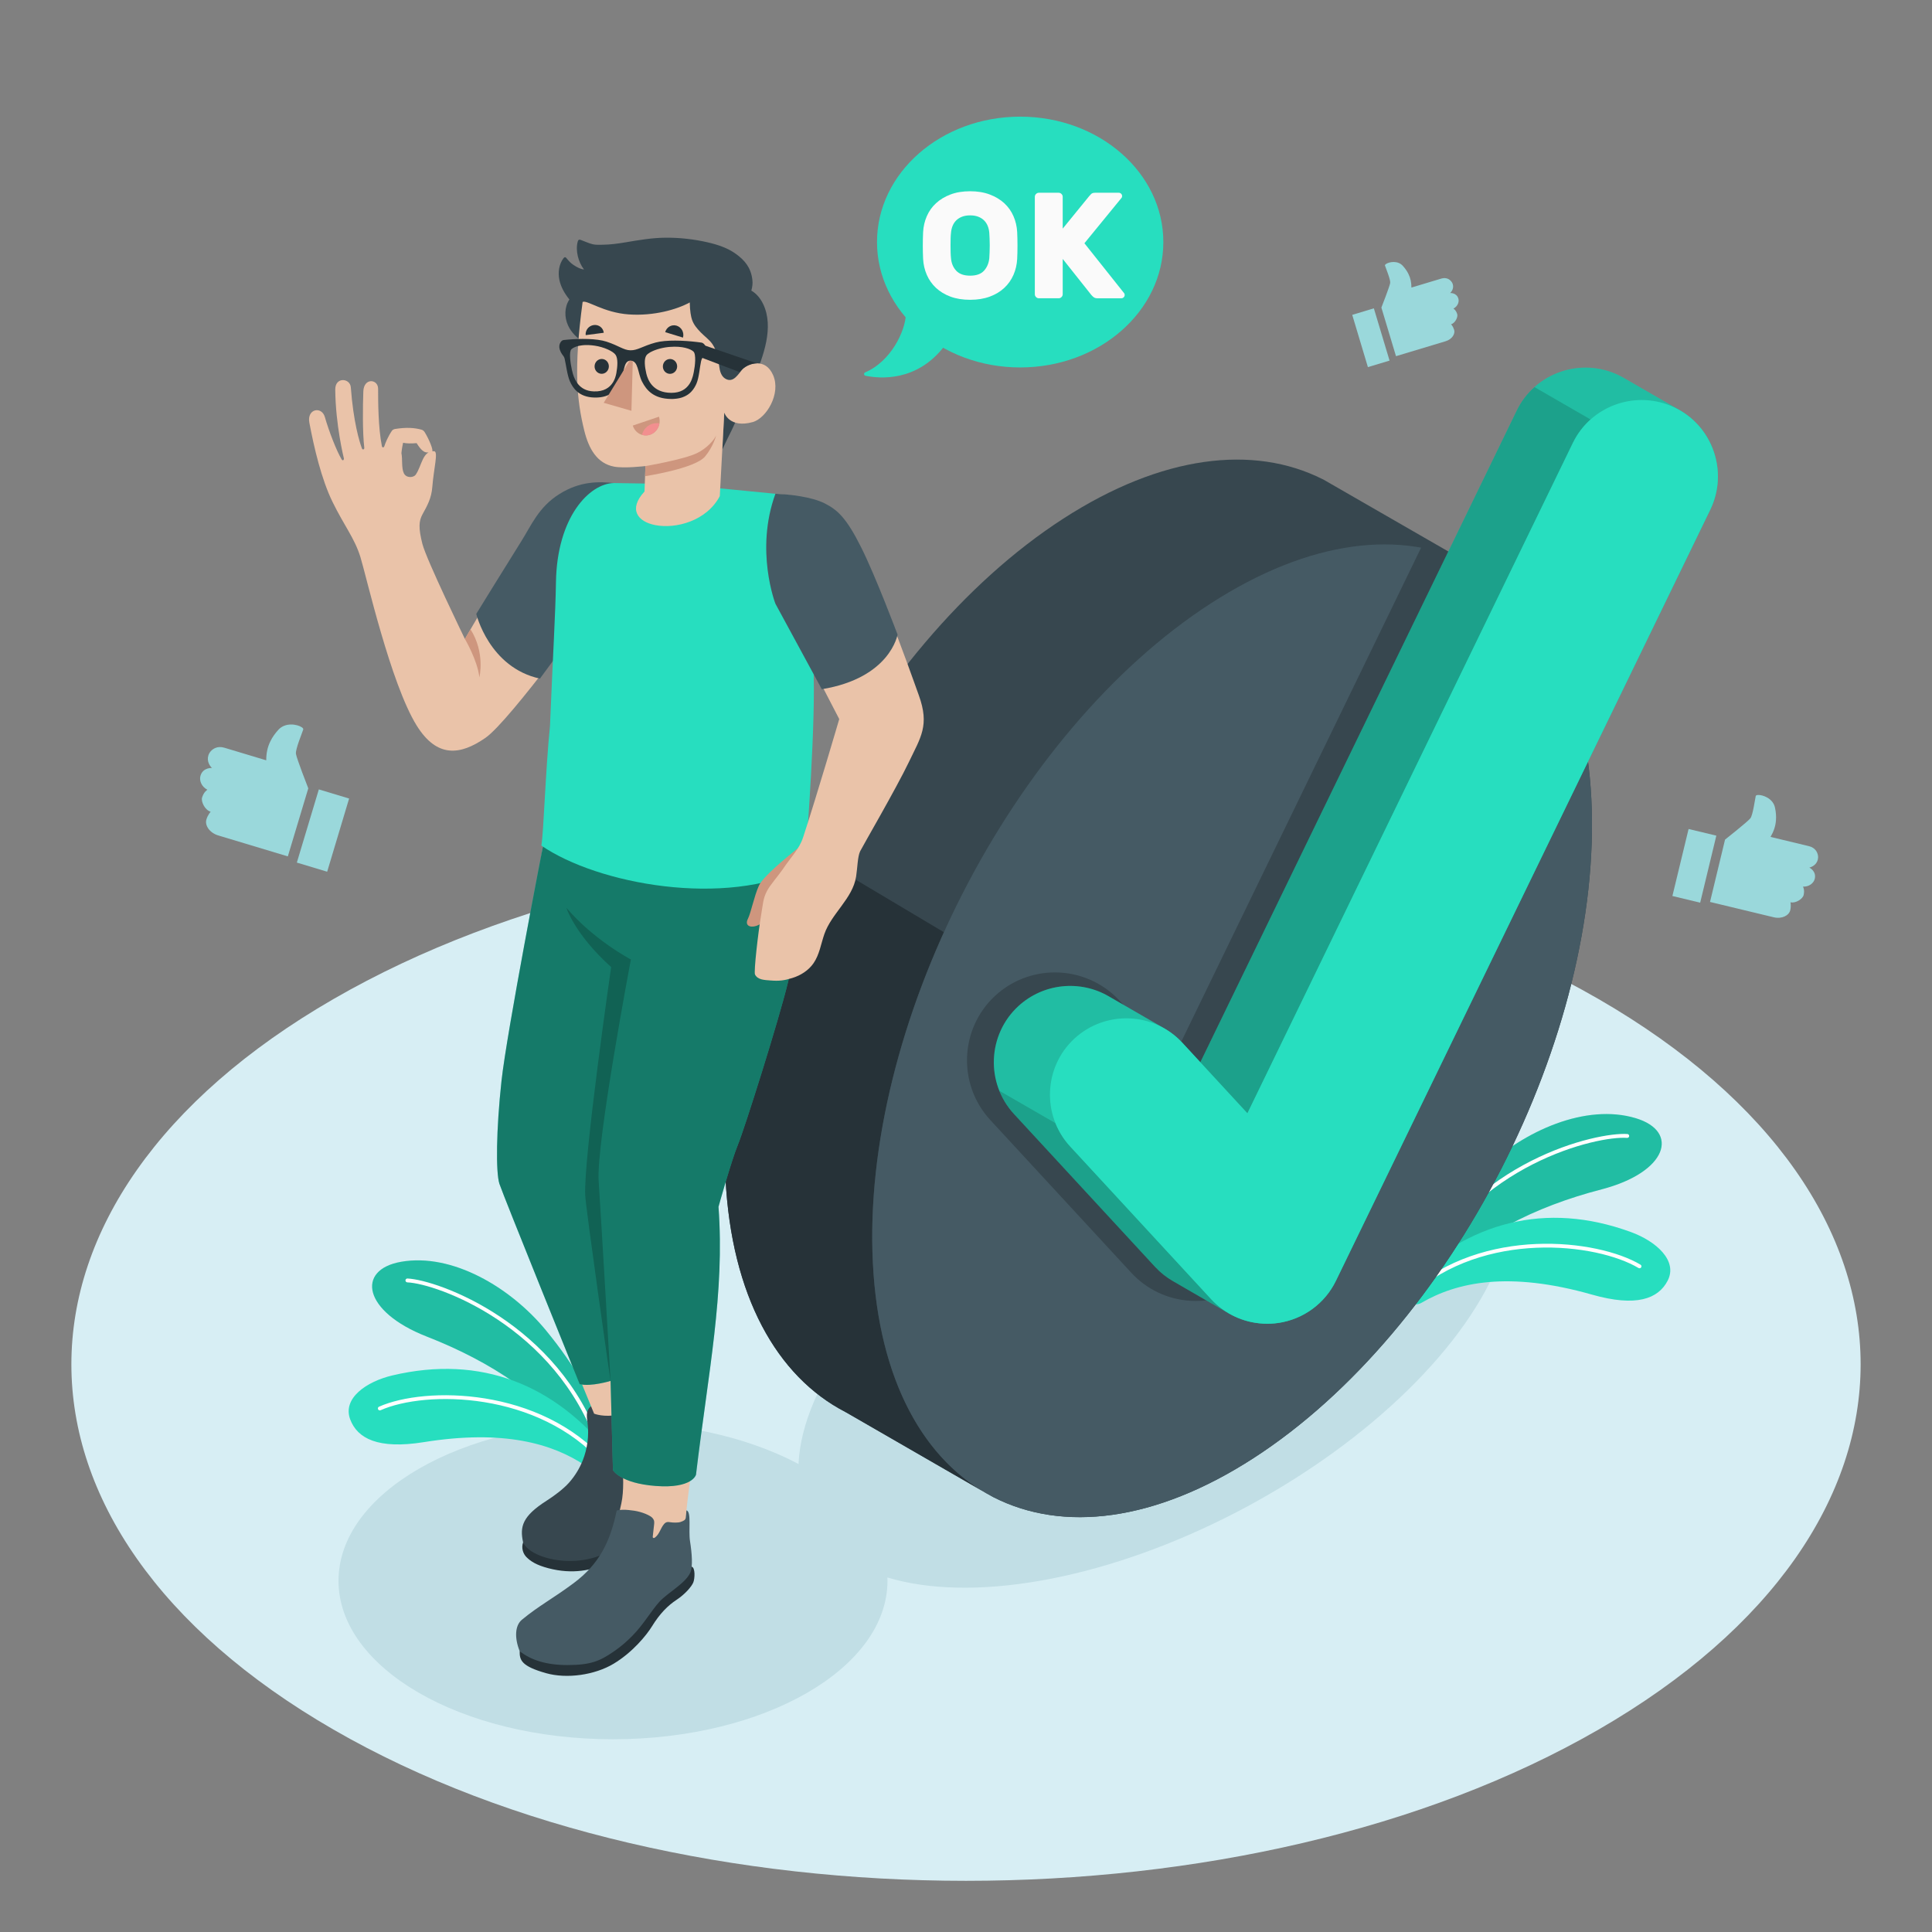 <svg xmlns="http://www.w3.org/2000/svg" xmlns:xlink="http://www.w3.org/1999/xlink" id="Layer_1" x="0px" y="0px" viewBox="0 0 500 500" xml:space="preserve"><rect x="0" y="0" width="500" height="500" fill="#808080" stroke="none"/> <g id="Floor"> <path id="Floor_9_" fill="#D7EEF4" d="M86.285,447.603c-90.417-52.203-90.417-136.84,0-189.042s237.013-52.202,327.431,0 s90.418,136.839,0,189.042S176.702,499.806,86.285,447.603z"></path> </g> <g id="Shadow"> <ellipse id="Shadow_10_" fill="#C1DEE5" cx="158.643" cy="409.106" rx="71.036" ry="41.013"></ellipse> <ellipse id="Shadow_1_" transform="matrix(0.88 -0.475 0.475 0.88 -128.215 183.299)" fill="#C1DEE5" cx="298.908" cy="345.575" rx="101.345" ry="50.43"></ellipse> </g> <g id="Plants"> <g id="Plants_1_"> <g> <path fill="#27DEBF" d="M371.852,331.713c9.852-11.743,25.282-19.395,42.633-23.909c17.13-4.457,20.202-14.997,8.846-18.417 c-12.873-3.877-28.934,3.248-39.291,13.157c-18.05,17.269-20.312,30.487-20.312,30.487L371.852,331.713z"></path> <path opacity="0.15" d="M371.852,331.713c9.852-11.743,25.282-19.395,42.633-23.909 c17.13-4.457,20.202-14.997,8.846-18.417c-12.873-3.877-28.934,3.248-39.291,13.157c-18.05,17.269-20.312,30.487-20.312,30.487 L371.852,331.713z"></path> <g> <path fill="#FFFFFF" d="M366.779,331.027c-0.074,0-0.148-0.017-0.219-0.051c-0.249-0.121-0.352-0.42-0.23-0.668 c14.62-29.998,46.974-37.378,54.839-36.822c0.275,0.02,0.481,0.261,0.462,0.536c-0.021,0.275-0.275,0.481-0.536,0.462 c-7.68-0.589-39.471,6.727-53.866,36.262C367.142,330.924,366.963,331.027,366.779,331.027z"></path> </g> </g> <g> <path fill="#27DEBF" d="M363.727,334.834c0,2.121,2.298,3.407,4.131,2.339c9.159-5.334,22.522-8.279,44.145-2.127 c11.496,3.271,17.155,1.083,19.58-3.599c2.693-5.2-3.013-10.225-9.506-12.597c-22.129-8.086-42.102-2.565-58.351,13.567 L363.727,334.834z"></path> <g> <path fill="#FFFFFF" d="M364.986,335.263c-0.138,0-0.274-0.057-0.373-0.167c-0.184-0.206-0.166-0.521,0.04-0.706 c19.105-17.077,48.708-13.753,59.911-7.092c0.237,0.141,0.315,0.448,0.174,0.686c-0.142,0.237-0.448,0.314-0.686,0.174 c-10.976-6.525-39.991-9.774-58.733,6.978C365.224,335.221,365.105,335.263,364.986,335.263z"></path> </g> </g> </g> <g id="Plants_2_"> <g> <path fill="#27DEBF" d="M149.917,374.655c-8.398-12.823-22.817-22.243-39.515-28.772c-16.485-6.447-18.291-17.276-6.611-19.332 c13.24-2.332,28.349,6.639,37.464,17.7c15.886,19.278,16.573,32.671,16.573,32.671L149.917,374.655z"></path> <path opacity="0.15" d="M149.917,374.655c-8.398-12.823-22.817-22.243-39.515-28.772 c-16.485-6.447-18.291-17.276-6.611-19.332c13.24-2.332,28.349,6.639,37.464,17.7c15.886,19.278,16.573,32.671,16.573,32.671 L149.917,374.655z"></path> <g> <path fill="#FFFFFF" d="M155.035,374.572c0.074,0.009,0.149,0.001,0.223-0.025c0.262-0.091,0.399-0.375,0.308-0.636 c-10.979-31.513-42.236-42.659-50.112-43.035c-0.276-0.012-0.509,0.202-0.522,0.478c-0.012,0.276,0.217,0.51,0.478,0.522 c7.696,0.321,38.402,11.336,49.212,42.364C154.687,374.427,154.852,374.551,155.035,374.572z"></path> </g> </g> <g> <path fill="#27DEBF" d="M157.902,376.312c-0.368,3.092-3.866,4.697-6.453,2.963c-8.476-5.679-21.107-9.363-41.796-6.047 c-11.802,1.892-17.163-0.948-19.019-5.884c-2.061-5.482,4.198-9.798,10.925-11.388 C124.488,350.537,143.67,358.375,157.902,376.312L157.902,376.312z"></path> <g> <path fill="#FFFFFF" d="M156.316,378.99c0.137,0.016,0.279-0.024,0.39-0.122c0.207-0.183,0.226-0.498,0.043-0.706 c-16.957-19.212-46.745-19.403-58.656-14.11c-0.252,0.112-0.366,0.408-0.254,0.66c0.113,0.252,0.408,0.365,0.66,0.254 c11.669-5.185,40.865-4.988,57.5,13.859C156.085,378.92,156.198,378.976,156.316,378.99z"></path> </g> </g> </g> </g> <g id="Check_mark"> <g id="Check_Mark_1_"> <g id="Circle"> <path id="XMLID_392_" fill="#37474F" d="M380.823,146.171l0.003-0.007l-0.158-0.081c-0.006-0.003-0.011-0.006-0.017-0.009 l-38.119-21.944c-0.012-0.006-0.024-0.012-0.036-0.019l-0.223-0.114l-0.004,0.01c-17.807-8.983-41.569-6.289-67.125,10.236 c-51.343,33.2-90.467,109.618-87.386,170.683c1.536,30.438,13.271,51.309,31.011,60.484l-0.004,0.007l0.157,0.08 c0.007,0.004,0.013,0.007,0.02,0.01l38.127,21.949c0.006,0.002,0.011,0.005,0.017,0.008l0.187,0.096l0.004-0.008 c17.812,9.011,41.593,6.325,67.171-10.215c51.342-33.201,90.467-109.617,87.386-170.682 C410.298,176.217,398.562,155.345,380.823,146.171z"></path> <path id="XMLID_384_" fill="#263238" d="M255.772,386.761l-36.818-21.258c-0.028,0.002-0.028,0.002-0.028,0.002l-0.171-0.103 c-17.73-9.198-29.46-30.07-30.993-60.465c-1.375-27.233,5.662-57.504,18.395-85.617l0.257-0.616l37.876,22.557 c-12.761,28.114-19.77,58.384-18.396,85.618C227.396,356.663,238.667,377.28,255.772,386.761z"></path> <path id="XMLID_359_" fill="#455A64" d="M324.448,377.336c51.342-33.201,90.466-109.617,87.385-170.682 c-3.081-61.064-47.2-83.653-98.543-50.452c-51.343,33.2-90.467,109.617-87.386,170.682 C228.986,387.949,273.105,410.536,324.448,377.336z"></path> </g> <path id="Shadow_7_" fill="#37474F" d="M367.928,141.434l-64.347,132.54l-13.851-15.011c-4.273-4.642-10.363-7.304-16.708-7.304 c-5.742,0-11.232,2.14-15.463,6.03c-9.209,8.509-9.783,22.938-1.278,32.164l36.486,39.524c4.039,4.375,9.541,6.961,15.492,7.283 c0.42,0.022,0.84,0.034,1.262,0.034c1.088,0,2.191-0.079,3.298-0.236c7.465-1.109,13.877-5.813,17.149-12.578l73.8-152.009 C396.234,155.018,383.627,144.537,367.928,141.434z"></path> <g> <path fill="#27DEBF" d="M420.187,97.772c-0.402-0.231-0.814-0.45-1.237-0.655c-9.825-4.75-21.678-0.653-26.42,9.142 L310.645,274.92l-4.652-5.041c-1.385-1.504-2.954-2.74-4.642-3.707c-2.443-1.4-12.822-7.411-14.501-8.38 c-7.277-4.2-16.773-3.409-23.308,2.6c-7.995,7.387-8.493,19.915-1.11,27.925l36.486,39.525c1.388,1.504,2.977,2.76,4.711,3.747 c2.382,1.355,12.725,7.351,14.417,8.333c2.668,1.548,5.683,2.456,8.845,2.627c1.304,0.07,2.613,0.017,3.957-0.174 c6.479-0.963,12.052-5.049,14.892-10.92l96.872-199.531c4.549-9.39,1-20.638-7.888-25.758 C434.318,105.931,422.774,99.261,420.187,97.772z"></path> <path opacity="0.15" d="M420.187,97.772c-0.402-0.231-0.814-0.45-1.237-0.655 c-9.825-4.75-21.678-0.653-26.42,9.142L310.645,274.92l-4.652-5.041c-1.385-1.504-2.954-2.74-4.642-3.707 c-2.443-1.4-12.822-7.411-14.501-8.38c-7.277-4.2-16.773-3.409-23.308,2.6c-7.995,7.387-8.493,19.915-1.11,27.925l36.486,39.525 c1.388,1.504,2.977,2.76,4.711,3.747c2.382,1.355,12.725,7.351,14.417,8.333c2.668,1.548,5.683,2.456,8.845,2.627 c1.304,0.07,2.613,0.017,3.957-0.174c6.479-0.963,12.052-5.049,14.892-10.92l96.872-199.531c4.549-9.39,1-20.638-7.888-25.758 C434.318,105.931,422.774,99.261,420.187,97.772z"></path> <path opacity="0.15" d="M318.043,339.92c-1.686-0.978-12.032-6.975-14.416-8.335 c-1.732-0.987-3.325-2.244-4.712-3.744l-36.486-39.522c-1.657-1.807-2.905-3.855-3.771-6.007l14.509,8.372 c0.857,2.16,2.123,4.209,3.79,6.016l36.486,39.522C314.802,337.694,316.348,338.933,318.043,339.92z"></path> <path opacity="0.15" d="M411.633,108.561c-1.862,1.658-3.427,3.706-4.582,6.081L322.83,288.124 l-12.181-13.205l81.885-168.658c1.145-2.384,2.728-4.423,4.591-6.081L411.633,108.561z"></path> <path id="Check_4_" fill="#27DEBF" d="M433.473,105.503c-9.825-4.75-21.678-0.653-26.42,9.141l-84.224,173.48l-16.835-18.245 c-7.356-7.99-19.885-8.498-27.928-1.102c-7.995,7.387-8.493,19.915-1.11,27.925l36.486,39.525 c3.505,3.796,8.282,6.042,13.45,6.322c1.304,0.07,2.613,0.017,3.957-0.174c6.479-0.963,12.052-5.049,14.892-10.92l96.873-199.531 C447.368,122.105,443.271,110.254,433.473,105.503z"></path> </g> </g> </g> <g id="Character"> <g id="Character_15_"> <g> <path fill="#EAC3A9" d="M157.228,124.987c-7.627,0-12.851,1.986-18.269,9.703c-4.969,7.078-18.64,30.677-18.64,30.677 s-9.969-20.514-11.005-24.607c-1.036-4.092-0.944-5.909,0.041-7.686c1.213-2.189,2.295-4.107,2.525-7.036 c0.386-4.913,1.593-9.123,0.489-9.263c-3.054-0.175-3.169,3.741-4.772,6.058c-0.572,0.826-2.442,0.947-3.073-0.337 c-0.674-1.37-0.311-3.617-0.638-5.237c0.146-1.401,0.273-1.854,0.432-2.675c0.86,0.2,2.111,0.224,3.5,0.098 c1.318,2.072,2.223,2.943,4.062,2.102c0.243-0.388-0.79-3.044-1.986-4.959c-0.189-0.303-0.477-0.533-0.821-0.628 c-1.848-0.51-3.943-0.635-6.782-0.186c-0.335,0.053-0.68,0.202-0.869,0.483c-1.059,1.57-1.693,3.16-1.951,3.968 c-0.136,0.426-0.53,0.415-0.629,0.046c-0.975-4.829-0.989-11.686-0.989-14.902c0-2.526-3.697-2.923-3.826,0.696 c-0.132,3.707-0.228,10.569,0.25,14.573c0.057,0.436-0.436,0.645-0.615,0.167c-0.644-1.716-2.213-6.882-2.871-15.801 c-0.177-2.396-4.057-2.792-4.028,0.58c0.079,9.24,2.221,17.759,2.221,17.759c0.113,0.423-0.27,0.793-0.563,0.314 c-1.29-2.11-3.319-7.351-4.346-10.957c-0.823-2.893-4.691-2.159-4.015,1.449c1.213,6.471,3.134,14.659,5.995,20.504 c3.06,6.252,5.708,9.379,7.224,14.29c1.516,4.912,7.812,32.723,14.54,43.563c5.271,8.493,11.302,7.712,17.788,3.232 c6.486-4.48,29.678-36.794,29.678-36.794L157.228,124.987z"></path> <path fill="#CE967E" d="M120.319,165.366c0,0,3.253,5.516,3.747,9.921c0,0,1.571-6.308-2.293-12.42L120.319,165.366z"></path> <path fill="#455A64" d="M158.848,125.012c-3.88-0.399-8.703-0.533-14.092,2.854c-5.389,3.387-7.258,8.116-9.866,12.243 c-2.608,4.128-11.633,18.762-11.633,18.762s3.309,13.891,16.475,16.753l19.71-26.744L158.848,125.012z"></path> </g> <g> <g id="XMLID_471_"> <path id="XMLID_1137_" fill="#263238" d="M176.524,369.227c0.962-0.122,2.324,3.283,2.344,4.395 c0.019,1.112-1.095,3.501-2.571,5.739c-1.475,2.238-3.519,5.009-4.845,8.626c-1.13,3.081-2.173,5.102-5.319,9.135 c-3.505,4.493-11.719,12.007-24.204,8.735c-3.047-0.798-4.571-1.759-5.674-2.867c-0.931-0.935-1.373-2.452-0.873-3.819 L176.524,369.227z"></path> <path id="XMLID_1136_" fill="#37474F" d="M152.005,365.332c-0.01,0.035-0.019,0.071-0.027,0.106 c-0.216,0.918-0.033,1.875,0.083,2.811c0.408,3.282-0.029,6.666-1.259,9.737c-0.827,2.064-2.01,3.983-3.474,5.655 c-1.491,1.702-3.931,3.502-5.834,4.717c-6.325,4.037-7.004,6.734-6.113,10.812c2.115,4.75,16.451,7.641,24.692,0.565 c3.22-2.765,5.664-5.193,7.844-10.666c1.533-3.848,2.68-6.027,4.157-8.799c1.597-2.996,4.619-6.382,4.707-9.473 c0.048-1.698-1.633-4.857-3.267-7.46c-1.499-2.388-3.043-4.659-4.392-4.393l0.372,1.35c-1.123,1.168-2.755,1.603-3.74,2.974 c-1.215,1.691-1.171,3.963-1.927,5.903c-0.073,0.187-0.175,0.391-0.367,0.449c-0.204,0.062-0.426-0.08-0.526-0.268 c-0.1-0.188-0.109-0.41-0.116-0.624c-0.029-0.97-0.059-1.94-0.088-2.91c-0.017-0.555-0.052-1.16-0.421-1.576 c-0.78-0.882-2.704-0.778-3.772-0.822c-1.465-0.06-2.858,0.168-4.308,0.259c-0.539,0.034-0.943,0.001-1.402,0.37 C152.429,364.371,152.143,364.839,152.005,365.332z"></path> </g> <g> <path fill="#EAC3A9" d="M130.819,307.194c3.332,10.948,18.899,48.854,19.834,51.135c0.936,2.281,3.097,7.524,3.097,7.524 s2.543,1.047,6.323,0.263c0.327,3.631,0.875,9.324,1.091,12.196c0.072,3.33,0.362,7.443-0.354,10.734 c-0.611,2.804-1.317,5.742-1.846,8.551c-0.234,1.244-0.468,2.488-0.655,3.74c-0.199,1.323-0.327,2.753,0.313,3.928 c0.3,0.551,0.751,1.005,1.235,1.403c2.157,1.775,5.06,2.529,7.845,2.303c1.473-0.12,2.956-0.516,4.157-1.377 c2.419-1.734,3.271-4.744,4.502-7.303c1.337-2.776,0.903-3.08,1.017-6.053c0.08-2.079,0.656-7.361,1.488-12.879 s4.413-24.919,6.131-44.252c1.189-13.384-0.001-25.798-0.001-25.798c13.661-37.113,19.743-59.176,21.529-71.503 c1.814-12.521,0.945-16.976,0.715-24.183l-66.428,1.599C135.472,251.557,126.349,292.509,130.819,307.194z M163.269,248.309 L163.269,248.309L163.269,248.309L163.269,248.309L163.269,248.309z"></path> <path fill="#27DEBF" d="M129.782,279.788c1.368-12.62,10.807-61.131,10.807-61.131h66.925c0,0,0.423,9.313,0.302,13.589 s-1.494,12.099-3.891,21.982c-2.396,9.883-11.245,37.886-12.955,42.02c-1.711,4.134-5.024,16.071-5.024,16.071 c1.642,22.444-2.626,42.583-5.827,69.349c0,0-0.926,3.615-10.411,2.899c-9.217-0.696-11.077-4.093-11.077-4.093l-0.617-23.096 c0,0-5.04,1.546-7.999,0.838c0,0-19.809-48.902-20.767-51.848C128.293,303.42,128.413,292.407,129.782,279.788z"></path> <path opacity="0.45" d="M129.782,279.788c1.368-12.62,10.807-61.131,10.807-61.131h66.925 c0,0,0.423,9.313,0.302,13.589s-1.494,12.099-3.891,21.982c-2.396,9.883-11.245,37.886-12.955,42.02 c-1.711,4.134-5.024,16.071-5.024,16.071c1.642,22.444-2.626,42.583-5.827,69.349c0,0-0.926,3.615-10.411,2.899 c-9.217-0.696-11.077-4.093-11.077-4.093l-0.617-23.096c0,0-5.04,1.546-7.999,0.838c0,0-19.809-48.902-20.767-51.848 C128.293,303.42,128.413,292.407,129.782,279.788z"></path> <path opacity="0.2" d="M158.166,250.281c-9.476-8.545-11.583-15.343-11.583-15.343 c7.063,8.336,16.687,13.372,16.687,13.372s-8.998,47.521-8.343,57.292c0.654,9.771,3.09,51.776,3.09,51.776 c0.018,0.404-6.38-44.424-6.562-48.007C150.976,299.934,158.166,250.281,158.166,250.281z"></path> </g> <g id="XMLID_419_"> <path id="XMLID_470_" fill="#263238" d="M179.025,405.464c0.933,0.266,0.816,3.05,0.395,4.082 c-0.421,1.031-2.083,3.004-4.324,4.483c-2.241,1.479-4.326,3.55-6.346,6.836c-1.436,2.335-5.056,6.778-9.951,9.712 c-4.894,2.934-12.128,3.96-17.502,2.433c-6.278-1.783-6.863-3.321-6.804-5.69L179.025,405.464z"></path> <path id="XMLID_434_" fill="#455A64" d="M159.6,390.923c-1.646,8.038-4.517,13.873-11.174,18.82 c-5.293,3.933-9.139,5.932-13.362,9.448c-1.799,1.498-1.95,4.69-0.571,8.13c2.854,2.293,6.914,3.604,12.368,3.596 c6.095-0.009,8.44-1.084,11.938-3.479c2.014-1.379,3.407-2.638,4.777-4.013c2.928-2.938,4.969-6.565,7.083-8.894 c2.114-2.33,6.685-4.708,7.985-7.52c0.714-1.545,0.411-5.116-0.067-8.155c-0.439-2.789,0.416-7.688-0.93-7.974 c0.029,0.006-0.183,1.996-0.183,1.996c-0.11,0.453-0.392,0.682-1.335,1.008c-0.63,0.218-1.917,0.186-2.574,0.077 c-0.769-0.128-1.209-0.116-1.721,0.487c-0.903,1.064-1.143,2.56-2.3,3.439c-0.081,0.062-0.168,0.12-0.268,0.142 c-0.099,0.022-0.214-0.001-0.279-0.079c-0.072-0.088-0.063-0.215-0.051-0.328c0.111-0.996,0.223-1.993,0.334-2.99 c0.034-0.301,0.067-0.606,0.025-0.906c-0.079-0.556-0.5-1.031-0.966-1.314c-0.815-0.496-1.77-0.86-2.687-1.116 c-0.973-0.272-1.975-0.417-2.98-0.508C161.652,390.697,160.598,390.677,159.6,390.923z"></path> </g> </g> <path id="XMLID_418_" fill="#27DEBF" d="M201.466,127.866c0,0,2.757,3.787,4.964,11.577c0,0,4.202,17.811,4.202,38.919 c0,17.664-2.384,46.297-2.384,46.297c-20.506,10.279-53.587,4.2-68.145-5.824c0.589-3.183,1.089-19.901,2.233-30.93 c0.776-18.923,1.414-28.838,1.548-37.255c0.267-16.821,8.639-25.508,14.963-25.637l16.059,0.251L201.466,127.866z"></path> <g> <path fill="#CE967E" d="M206.527,219.465c-3.048,2.51-9.036,7.333-10.131,9.762c-1.254,2.782-2.034,6.969-2.849,8.586 s0.435,2.372,2.192,1.808c1.756-0.564,2.815-2.066,4.171-5.704s5.138-6.486,5.138-6.486L206.527,219.465z"></path> <path fill="#EAC3A9" d="M195.392,252.203c0.727,1.407,2.433,1.413,4.012,1.541c2.247,0.182,3.516,0.024,5.669-0.645 s4.161-1.944,5.451-3.794c1.541-2.211,1.933-4.995,2.812-7.543c1.847-5.355,7.328-9.209,8.221-14.88 c0.369-2.345,0.372-5.101,1.037-6.556c0.391-0.856,9.4-16.368,12.613-23.087c3.088-6.458,5.397-9.497,2.598-17.262 s-12.335-35.071-19.08-44.559c-3.826-5.383-9.898-6.916-17.258-7.554c-5.599,14.589,0.918,29.654,0.918,29.654l14.812,28.577 c0,0-5.758,19.679-9.358,30.623c-1,3.04-3.021,4.918-5.292,8.288c-0.986,1.463-3.255,4.025-4.061,5.595 c-1.038,2.021-1.011,3.316-1.498,6.146C196.212,241.26,195.045,251.532,195.392,252.203z"></path> <path fill="#455A64" d="M200.677,127.788c3.868,0.155,9.428,0.809,12.754,2.488s5.625,3.754,9.453,11.411 c3.827,7.658,9.401,22.539,9.401,22.539s-1.85,11.228-19.606,14.142l-12.002-22.128 C200.677,156.241,195.329,142.454,200.677,127.788z"></path> </g> <g id="XMLID_1138_"> <g id="XMLID_1146_"> <g> <path fill="#37474F" d="M154.545,92.046c0.579,0.844,0.901,1.997,1.358,2.919c0.643,1.298,1.287,2.613,2.244,3.715 c2.301,2.651,5.538,4.594,8.48,6.47c1.787,1.14,3.826,2.212,6.009,1.899c2.216-0.318,4.612,0.163,6.869,0.365 c2.623,0.235,5.245,0.47,7.868,0.705l-0.444,8.274c0,0,0.975-2.194,2.308-4.81c1.146-2.249,5.924-13.666,5.942-13.709 c2.368-5.657,5.182-13.194,2.347-19.137c-0.669-1.402-1.66-2.709-3.077-3.528c0.285-1.091,0.375-1.85,0.26-2.817 c-0.381-3.198-2.008-5.027-4.178-6.624s-4.796-2.453-7.422-3.057c-3.518-0.809-7.13-1.209-10.739-1.195 c-3.591,0.014-7.012,0.616-10.536,1.21c-1.941,0.327-3.9,0.591-5.871,0.613c-0.827,0.009-1.745,0.064-2.542-0.121 c-1.033-0.24-2.068-0.747-3.066-1.107c-0.178-0.064-0.379-0.127-0.548-0.044c-0.172,0.084-0.246,0.287-0.296,0.472 c-0.632,2.313,0.163,5.32,1.634,7.213c-0.601-0.076-1.066-0.28-1.301-0.378c-0.486-0.203-0.907-0.482-1.351-0.759 c-0.798-0.498-1.287-1.077-1.898-1.811c-0.085-0.102-0.181-0.211-0.312-0.234c-0.198-0.035-0.367,0.138-0.486,0.3 c-1.14,1.557-1.425,3.635-1.04,5.527c0.385,1.891,1.384,3.612,2.602,5.11c-1.307,1.942-1.327,4.582-0.354,6.711 c0.432,0.945,1.043,1.799,1.767,2.542c0.897,0.92,1.961,1.672,2.905,2.528C152.64,90.163,153.801,90.962,154.545,92.046z"></path> <path fill="#EAC3A9" d="M178.511,78.268c0.022,2.205,0.333,3.745,0.566,4.424c0.465,1.356,1.242,2.251,2.233,3.288 c1.016,1.063,2.276,1.91,3.097,3.13c1.12,1.665,1.505,3.811,1.741,5.759c0.143,1.185,0.507,2.476,1.521,3.104 c2.139,1.323,3.421-1.243,4.562-2.502c1.472-1.361,5.835-3.019,7.854,1.618c2.091,4.804-1.763,11.165-5.275,12.143 c-6.053,1.686-7.367-2.432-7.367-2.432l-1.16,21.6c-3.418,6.473-11.438,8.527-16.707,7.497 c-4.549-0.889-7.049-4.076-2.771-8.702l0.231-6.578c0,0-5.456,0.648-8.092,0.152c-4.385-0.825-6.559-4.55-7.741-9.364 c-1.898-7.731-2.766-15.857-0.419-33.263c1.078-0.594,5.403,2.777,11.952,3.229C169.243,81.821,175.246,80.073,178.511,78.268z "></path> </g> <path id="XMLID_1147_" fill="#CE967E" d="M167.037,120.618c0,0,9.901-1.662,13.4-3.379c2.342-1.149,4.306-3.208,4.907-4.549 c0,0-0.739,2.898-2.881,5.46c-2.62,3.134-15.511,5.085-15.511,5.085L167.037,120.618z"></path> </g> <g id="XMLID_1139_"> <path id="XMLID_1144_" fill="#263238" d="M172.15,85.96l4.609,1.41c0.359-1.314-0.382-2.695-1.654-3.085 C173.832,83.895,172.509,84.645,172.15,85.96z"></path> <path id="XMLID_1143_" fill="#CE967E" d="M170.548,107.839l-6.785,2.298c0.601,1.943,2.607,3.003,4.481,2.369 C170.118,111.872,171.149,109.782,170.548,107.839z"></path> <path fill="#F28F8F" d="M170,109.5c-1.874,0-3.436,1.295-3.869,3.035c0.667,0.206,1.399,0.213,2.113-0.028 c1.316-0.446,2.202-1.614,2.413-2.94C170.442,109.531,170.225,109.5,170,109.5z"></path> <path id="XMLID_1142_" fill="#263238" d="M151.574,86.734l4.681-0.617c-0.139-1.273-1.3-2.167-2.593-1.997 C152.37,84.29,151.435,85.46,151.574,86.734z"></path> <path fill="#263238" d="M180.402,88.732l15.465,5.3c0,0-2.423-0.196-4.456,2.262l-10.954-4.161L180.402,88.732z"></path> <path id="XMLID_1141_" fill="#263238" d="M153.876,94.765c-0.034,1.06,0.765,1.944,1.786,1.974 c1.02,0.03,1.876-0.804,1.91-1.865c0.035-1.06-0.765-1.944-1.785-1.975C154.766,92.869,153.911,93.704,153.876,94.765z"></path> <path id="XMLID_394_" fill="#263238" d="M171.55,94.774c-0.034,1.06,0.765,1.944,1.786,1.974c1.02,0.03,1.876-0.804,1.91-1.865 c0.035-1.06-0.765-1.945-1.785-1.975C172.44,92.879,171.585,93.714,171.55,94.774z"></path> <g> <path fill="#263238" d="M144.754,89.854c0.068,0.94,0.668,1.814,0.976,2.18c0.162,0.193,0.312,0.447,0.392,0.777 c0.361,1.487,0.669,4.305,1.374,5.888c0.708,1.581,2.185,4.089,6.338,4.184c0.808,0.02,1.523-0.046,2.157-0.182 c0.055-0.01,0.11-0.024,0.163-0.035c0.671-0.156,1.25-0.394,1.753-0.69c0.035-0.021,0.071-0.043,0.104-0.065 c0.052-0.03,0.101-0.061,0.15-0.095c0.044-0.028,0.087-0.059,0.188-0.13c0.06-0.042,0.117-0.085,0.174-0.131 c0.066-0.05,0.128-0.101,0.19-0.155c0.062-0.051,0.122-0.104,0.182-0.161c0.119-0.11,0.23-0.224,0.339-0.343 c0.614-0.667,1.057-1.449,1.408-2.239c0.914-2.058,0.677-4.938,2.181-5.271c0.056-0.012,0.118-0.022,0.18-0.026 c0.062-0.007,0.127-0.008,0.195-0.008c2.045,0.03,1.817,3.167,2.962,5.406c1.141,2.243,3.033,4.43,7.469,4.492 c0.198,0.004,0.39,0,0.574-0.005c0.157-0.007,0.31-0.015,0.457-0.031c0.381-0.027,0.738-0.081,1.068-0.151 c0.115-0.026,0.227-0.05,0.336-0.078s0.218-0.061,0.321-0.091c0.067-0.018,0.135-0.041,0.203-0.064 c0.452-0.157,0.848-0.346,1.201-0.564c0.14-0.088,0.271-0.177,0.403-0.271c0.253-0.187,0.477-0.385,0.694-0.609 c0.665-0.692,1.067-1.457,1.344-2.081c0.689-1.555,0.869-4.372,1.211-5.839c0.092-0.39,0.212-0.661,0.339-0.849 c0.287-0.425,0.972-1.163,0.999-2.104c0.027-0.941-0.636-1.761-1.235-1.848c-0.348-0.05-0.712-0.099-1.088-0.145 c-3.5-0.424-8.064-0.611-10.794,0.13c-3.423,0.936-4.61,2.033-6.519,2.006c-1.785-0.042-2.944-1.18-6.186-2.239 c-2.587-0.841-6.853-0.816-10.111-0.518c-0.349,0.032-0.686,0.067-1.009,0.106C145.277,88.068,144.686,88.914,144.754,89.854z M167.272,91.995c0.181-0.266,0.521-0.541,0.974-0.796c0.056-0.036,0.114-0.067,0.176-0.098 c0.032-0.019,0.064-0.035,0.097-0.051c0.152-0.079,0.313-0.156,0.483-0.228c0.141-0.062,0.291-0.124,0.446-0.183 c0.449-0.174,0.946-0.329,1.461-0.46c0.191-0.048,0.385-0.095,0.582-0.135c0.495-0.107,0.999-0.185,1.504-0.237 c0.121-0.013,0.239-0.025,0.351-0.028c3.296-0.268,5.353,0.509,6.101,1.185c0.775,0.702,0.425,3.746,0.111,5.292 c-0.008,0.038-0.016,0.076-0.024,0.115c-0.008,0.038-0.016,0.079-0.024,0.12c-0.038,0.187-0.083,0.399-0.141,0.624 c-0.033,0.124-0.069,0.255-0.107,0.387c-0.003,0.007-0.003,0.012-0.006,0.016c-0.06,0.209-0.133,0.424-0.22,0.646v0.002 c-0.028,0.072-0.059,0.148-0.09,0.221c-0.016,0.043-0.036,0.087-0.059,0.132c-0.02,0.049-0.042,0.097-0.068,0.147 c-0.028,0.061-0.059,0.124-0.091,0.185c-0.034,0.069-0.071,0.138-0.111,0.205c-0.04,0.072-0.083,0.144-0.132,0.218 c-0.043,0.071-0.092,0.146-0.144,0.219c-0.818,1.183-2.202,2.18-4.607,2.173c-2.379-0.005-3.895-0.823-4.866-1.855 l-0.003-0.001c-0.962-1.029-1.39-2.266-1.595-3.123C166.864,94.952,166.629,92.936,167.272,91.995z M147.886,90.382 c0.182-0.174,0.449-0.352,0.805-0.51c0.022-0.011,0.041-0.019,0.063-0.028c0.11-0.05,0.227-0.096,0.356-0.14 c0.069-0.023,0.144-0.049,0.218-0.07c0.058-0.017,0.121-0.037,0.181-0.051c0.041-0.014,0.083-0.022,0.121-0.032 c0.017-0.006,0.033-0.009,0.047-0.011c0.058-0.015,0.119-0.028,0.179-0.042c0.234-0.052,0.488-0.093,0.758-0.125 c0.133-0.017,0.27-0.032,0.411-0.04c0.08-0.008,0.163-0.012,0.248-0.018c0.064-0.004,0.127-0.006,0.191-0.008 c0.169-0.004,0.345-0.008,0.525-0.005c0.064,0.001,0.128,0.001,0.194,0.003c0.058,0.001,0.119,0.003,0.18,0.005 c0.471,0.018,0.978,0.065,1.519,0.143c2.35,0.34,4.805,1.429,5.445,2.395c0.64,0.965,0.497,2.973,0.19,4.693 c-0.062,0.34-0.153,0.735-0.297,1.152c-0.008,0.028-0.021,0.058-0.031,0.09c-0.013,0.038-0.026,0.077-0.042,0.117 c-0.01,0.026-0.018,0.052-0.029,0.078c-0.018,0.046-0.036,0.093-0.058,0.138c-0.04,0.097-0.082,0.19-0.127,0.285 c-0.037,0.08-0.079,0.163-0.122,0.243c-0.016,0.03-0.032,0.059-0.048,0.086c-0.03,0.052-0.062,0.108-0.097,0.163 c-0.027,0.046-0.056,0.093-0.088,0.141c-0.003,0.007-0.008,0.015-0.013,0.023c-0.818,1.253-2.278,2.333-4.894,2.235 c-0.986-0.032-1.801-0.253-2.466-0.592c-2.335-1.187-2.932-3.812-3.21-5.029C147.646,94.116,147.189,91.054,147.886,90.382z"></path> </g> <path id="XMLID_1140_" fill="#CE967E" d="M163.763,93.46l-0.35,12.855l-7.174-2.071l6.687-10.89 C163.236,93.323,163.511,93.368,163.763,93.46z"></path> </g> </g> </g> </g> <g id="Speech_bubble"> <g id="Speech_Bubble_6_"> <g id="Speech_Bubble_7_"> <ellipse id="XMLID_398_" fill="#27DEBF" cx="264.02" cy="62.643" rx="37.051" ry="32.452"></ellipse> <path id="XMLID_395_" fill="#27DEBF" d="M234.445,81.406c-0.203,4.354-3.883,12.132-10.539,14.962 c-0.419,0.178-0.37,0.781,0.076,0.874c3.636,0.757,13.342,1.672,20.501-7.765L234.445,81.406z"></path> </g> <g> <path fill="#FAFAFA" d="M238.9,60.068c0.078-1.457,0.396-2.829,0.956-4.116c0.559-1.288,1.352-2.406,2.38-3.355 c1.027-0.949,2.275-1.703,3.745-2.263s3.167-0.839,5.092-0.839c1.898,0,3.59,0.279,5.072,0.839 c1.482,0.56,2.737,1.314,3.765,2.263c1.027,0.949,1.82,2.067,2.38,3.355c0.56,1.287,0.878,2.659,0.956,4.116 c0.052,1.118,0.078,2.289,0.078,3.511c0,1.224-0.026,2.367-0.078,3.434c-0.078,1.457-0.396,2.829-0.956,4.116 c-0.56,1.288-1.353,2.413-2.38,3.375c-1.027,0.963-2.282,1.717-3.765,2.264c-1.482,0.546-3.174,0.819-5.072,0.819 c-1.925,0-3.622-0.273-5.092-0.819c-1.47-0.547-2.718-1.301-3.745-2.264c-1.028-0.962-1.821-2.087-2.38-3.375 c-0.56-1.287-0.878-2.659-0.956-4.116c-0.053-1.066-0.078-2.21-0.078-3.434C238.822,62.357,238.847,61.186,238.9,60.068z M256.028,66.818c0.025-0.469,0.052-0.988,0.078-1.561c0.025-0.571,0.039-1.156,0.039-1.755c0-0.599-0.014-1.177-0.039-1.736 c-0.026-0.56-0.053-1.06-0.078-1.503c-0.053-0.649-0.189-1.248-0.409-1.794c-0.222-0.547-0.534-1.021-0.937-1.425 c-0.404-0.402-0.904-0.722-1.503-0.955c-0.599-0.234-1.301-0.352-2.106-0.352c-0.807,0-1.509,0.117-2.106,0.352 c-0.599,0.233-1.1,0.553-1.503,0.955c-0.403,0.404-0.715,0.878-0.936,1.425c-0.222,0.546-0.358,1.145-0.41,1.794 c-0.053,0.443-0.085,0.943-0.098,1.503c-0.014,0.56-0.02,1.138-0.02,1.736c0,0.599,0.006,1.184,0.02,1.755 c0.013,0.573,0.045,1.093,0.098,1.561c0.104,1.301,0.553,2.38,1.346,3.238c0.794,0.858,1.996,1.287,3.609,1.287 c1.612,0,2.81-0.429,3.59-1.287C255.443,69.198,255.897,68.118,256.028,66.818z"></path> <path fill="#FAFAFA" d="M290.948,75.908c0.078,0.104,0.117,0.247,0.117,0.429c0,0.234-0.085,0.436-0.254,0.604 c-0.17,0.17-0.371,0.254-0.604,0.254h-6.204c-0.364,0-0.663-0.078-0.898-0.234c-0.234-0.156-0.468-0.377-0.702-0.663 l-7.374-9.286v9.13c0,0.287-0.104,0.534-0.312,0.741c-0.208,0.209-0.455,0.312-0.741,0.312h-5.111 c-0.286,0-0.533-0.104-0.741-0.312c-0.208-0.207-0.311-0.454-0.311-0.741V50.938c0-0.286,0.103-0.533,0.311-0.741 s0.455-0.312,0.741-0.312h5.111c0.286,0,0.533,0.104,0.741,0.312s0.312,0.455,0.312,0.741v8.232l6.867-8.428 c0.13-0.156,0.299-0.338,0.507-0.546s0.559-0.312,1.054-0.312h6.086c0.234,0,0.436,0.085,0.605,0.254 c0.169,0.169,0.253,0.37,0.253,0.604c0,0.183-0.039,0.325-0.117,0.43l-9.637,11.782L290.948,75.908z"></path> </g> </g> </g> <g id="Icons"> <g id="Like_icon_2_"> <polygon fill="#9AD8DB" points="359.616,93.322 354.012,95.01 349.957,81.484 355.552,79.797 "></polygon> <path fill="#9AD8DB" d="M377.133,81.309c0.218,0.726-0.501,2.289-1.589,2.618c0,0,0.522,0.552,0.786,1.432 c0.322,1.047-0.534,2.455-2.218,2.957c-1.676,0.502-12.83,3.861-12.83,3.861l-3.776-12.563l-0.009-0.001 c0,0,2.177-5.557,2.284-6.393c0.127-0.823-1.175-3.919-1.35-4.501c-0.142-0.474,1.899-1.336,3.542-0.674 c0.379,0.155,0.738,0.385,1.047,0.724c0.643,0.704,1.124,1.394,1.471,2.107c0.554,1.101,0.781,2.247,0.781,3.547l7.751-2.332 c0.647-0.194,1.212-0.138,1.659,0.052c0.691,0.285,1.135,0.878,1.279,1.357c0.357,1.133-0.304,2.003-0.659,2.341 c0,0,1.653-0.136,2.12,1.424c0.262,0.874-0.172,2.03-1.279,2.599C376.144,79.864,376.808,80.224,377.133,81.309z"></path> </g> <g id="Like_icon_1_"> <polygon fill="#9AD8DB" points="440.005,233.613 432.815,231.884 437.005,214.543 444.186,216.266 "></polygon> <path fill="#9AD8DB" d="M466.771,231.662c-0.225,0.931-2.004,2.178-3.402,1.844c0,0,0.218,0.935-0.054,2.063 c-0.315,1.347-2.146,2.339-4.304,1.814c-2.149-0.519-16.46-3.96-16.46-3.96l3.883-16.113l-0.009-0.007 c0,0,5.916-4.677,6.564-5.521c0.663-0.817,1.214-5.024,1.395-5.771c0.147-0.608,2.923-0.248,4.294,1.521 c0.314,0.41,0.56,0.89,0.681,1.457c0.253,1.178,0.338,2.237,0.262,3.236c-0.097,1.555-0.578,2.949-1.407,4.368l9.944,2.393 c0.83,0.201,1.411,0.621,1.777,1.114c0.573,0.752,0.679,1.68,0.53,2.296c-0.333,1.464-1.608,1.992-2.211,2.135 c0,0,1.89,0.905,1.407,2.904c-0.271,1.121-1.48,2.105-3.052,2.021C466.612,229.456,467.107,230.271,466.771,231.662z"></path> </g> <g id="Like_icon_4_"> <polygon fill="#9AD8DB" points="76.823,223.236 84.671,225.599 90.35,206.659 82.514,204.297 "></polygon> <path fill="#9AD8DB" d="M52.293,206.413c-0.305,1.016,0.701,3.205,2.225,3.666c0,0-0.732,0.773-1.101,2.005 c-0.451,1.466,0.747,3.439,3.106,4.141c2.347,0.704,17.967,5.407,17.967,5.407l5.287-17.593l0.012-0.001 c0,0-3.049-7.782-3.198-8.953c-0.177-1.152,1.646-5.488,1.89-6.303c0.199-0.664-2.659-1.871-4.96-0.944 c-0.53,0.217-1.033,0.539-1.466,1.014c-0.9,0.986-1.574,1.953-2.059,2.951c-0.776,1.542-1.094,3.146-1.094,4.967l-10.855-3.266 c-0.907-0.271-1.698-0.194-2.324,0.073c-0.968,0.399-1.589,1.229-1.79,1.901c-0.499,1.587,0.426,2.805,0.923,3.279 c0,0-2.315-0.19-2.97,1.994c-0.367,1.224,0.241,2.842,1.792,3.639C53.679,204.39,52.749,204.894,52.293,206.413z"></path> </g> </g> </svg>